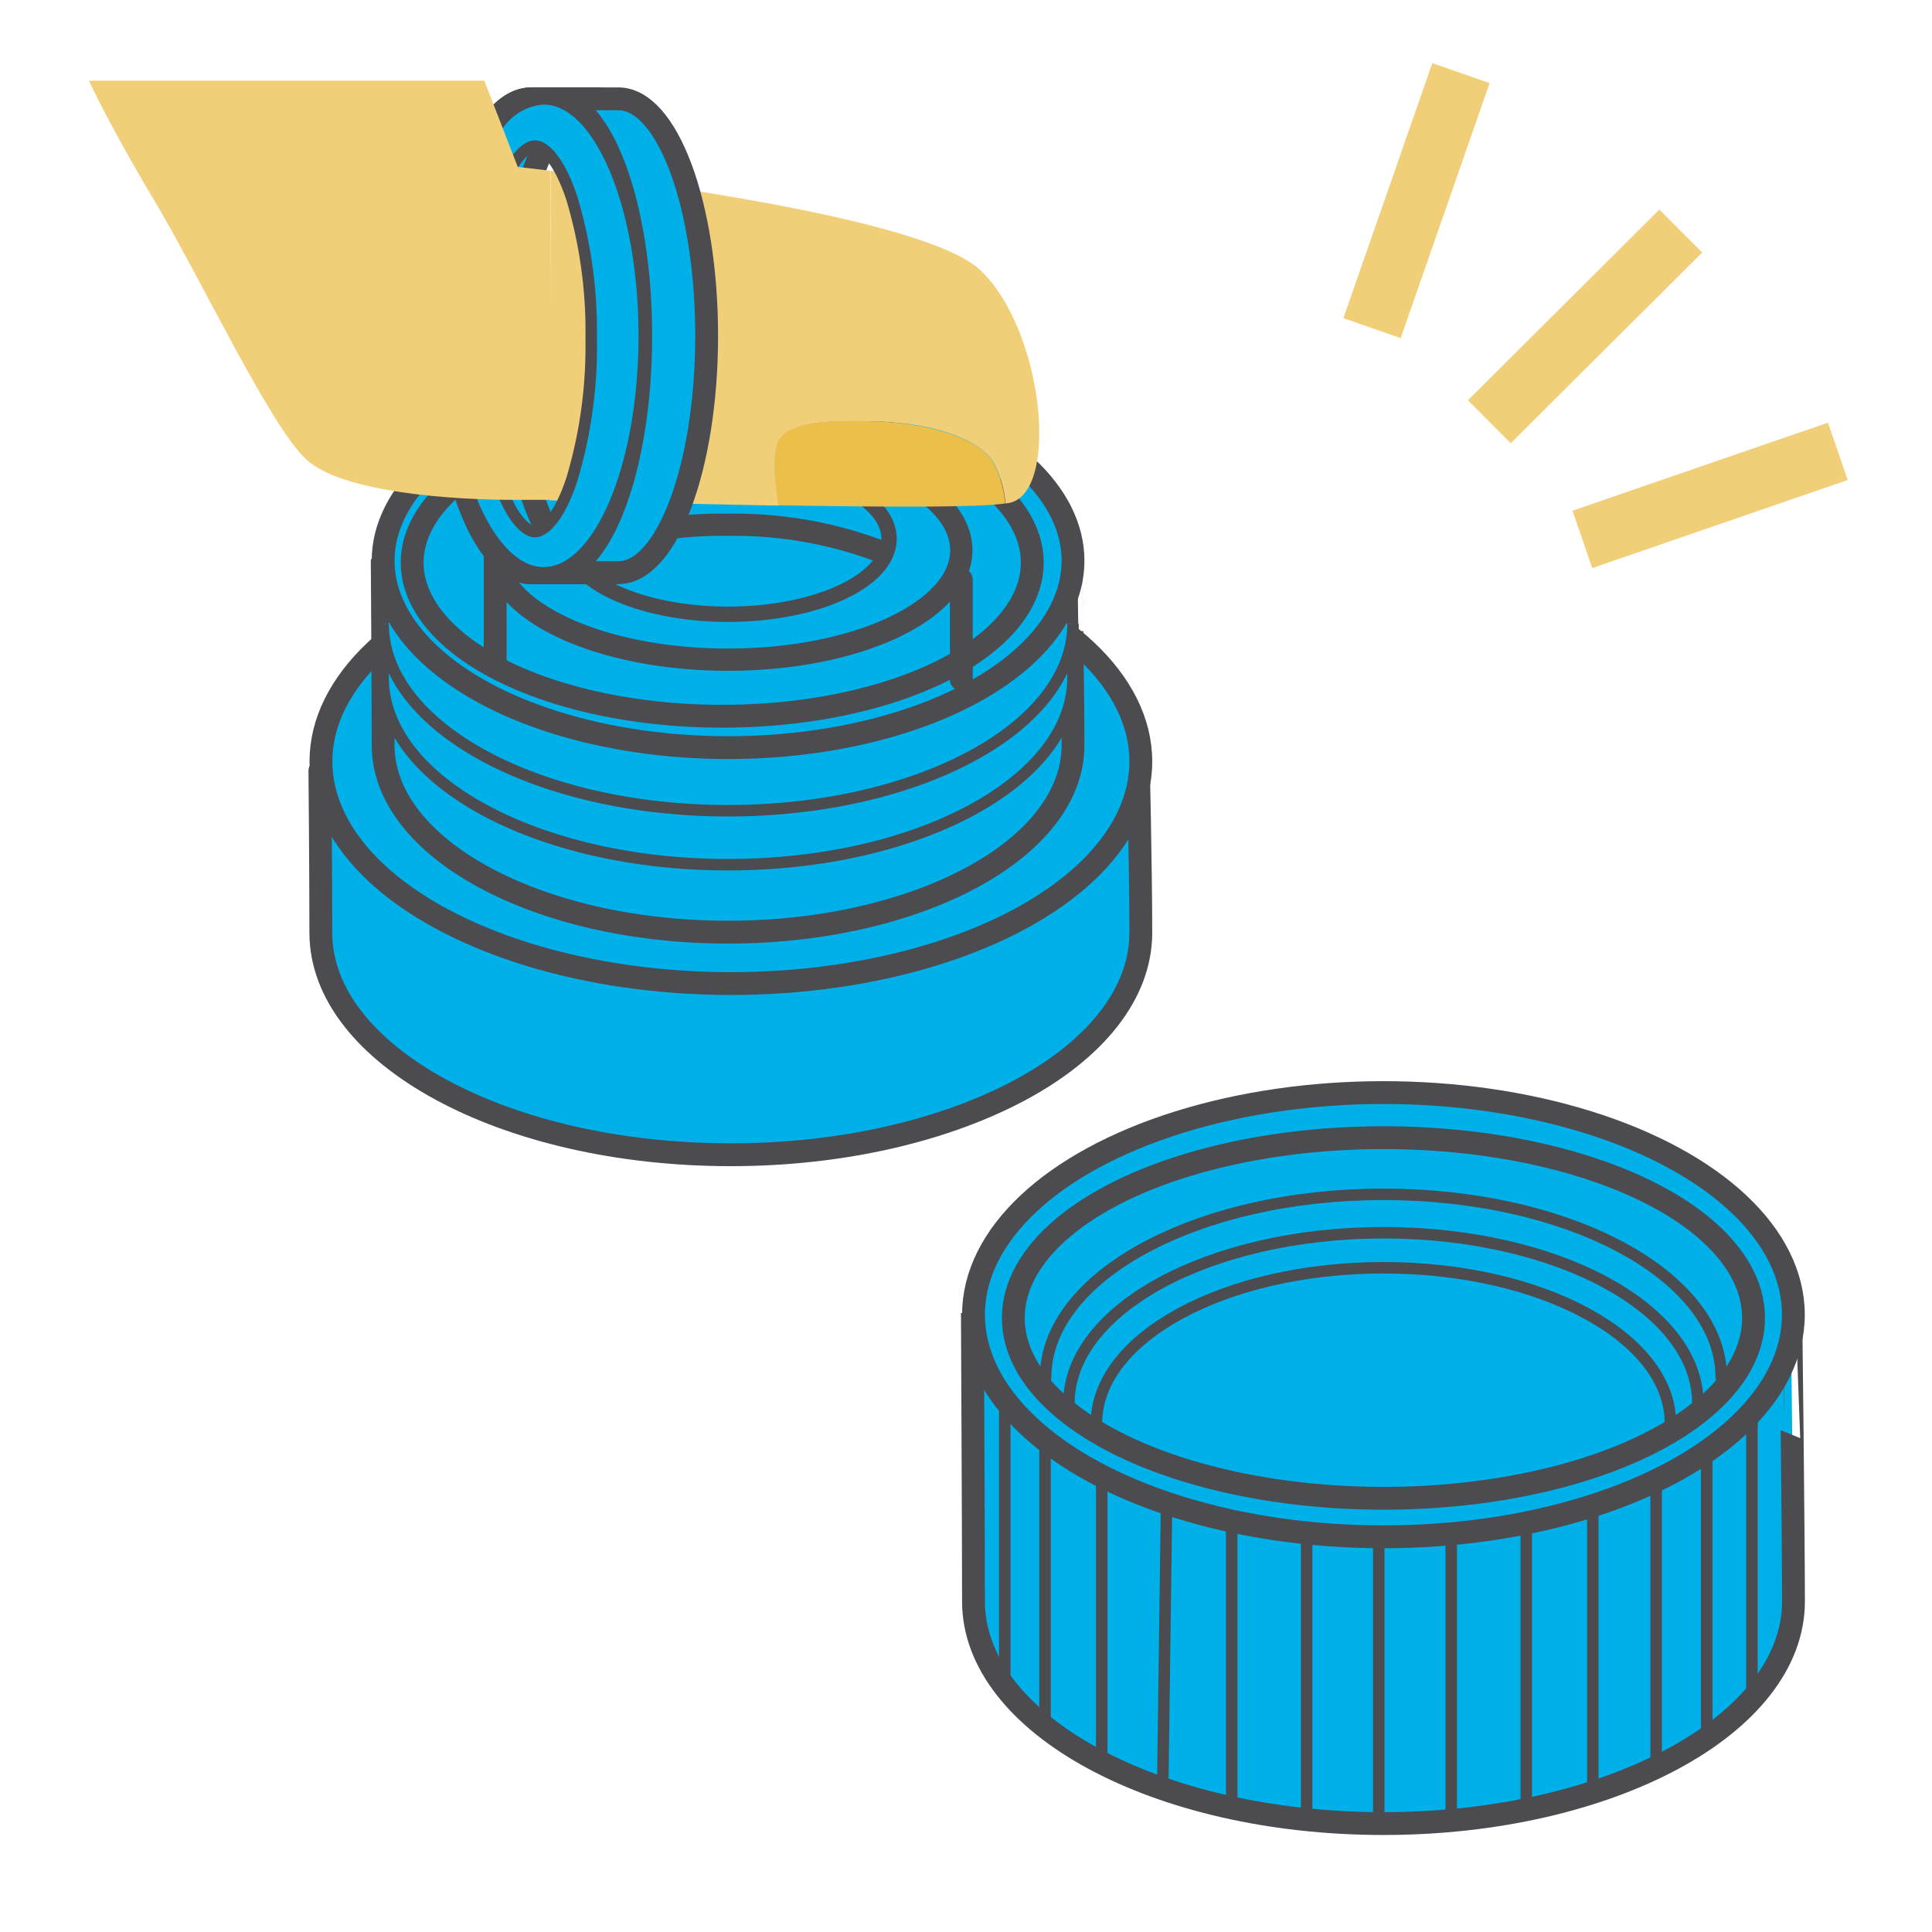 <svg xmlns="http://www.w3.org/2000/svg" width="165" height="165" viewBox="0 0 165 165"><defs><style>.cls-1,.cls-10,.cls-9{fill:#fff;}.cls-14,.cls-15,.cls-2,.cls-3,.cls-4,.cls-5,.cls-7{fill:#00b0e9;}.cls-10,.cls-14,.cls-16,.cls-2,.cls-3,.cls-4,.cls-5,.cls-6,.cls-8,.cls-9{stroke:#4b4b50;}.cls-2,.cls-3,.cls-4,.cls-5,.cls-6{stroke-miterlimit:10;}.cls-10,.cls-14,.cls-2{stroke-width:1.95px;}.cls-16,.cls-3,.cls-8,.cls-9{stroke-width:0.98px;}.cls-4,.cls-6{stroke-width:1.9px;}.cls-5{stroke-width:1.31px;}.cls-11,.cls-16,.cls-6,.cls-8{fill:none;}.cls-7{opacity:0.2;}.cls-10,.cls-8,.cls-9{stroke-linecap:round;}.cls-10,.cls-11,.cls-14,.cls-16,.cls-8,.cls-9{stroke-linejoin:round;}.cls-11{stroke:#f1cf78;stroke-linecap:square;stroke-width:5.18px;}.cls-12{fill:#ecbf4b;}.cls-13{fill:#f1cf78;}</style></defs><g id="レイヤー_2" data-name="レイヤー 2"><g id="レイヤー_1-2" data-name="レイヤー 1"><rect class="cls-1" width="165" height="165"/><path class="cls-2" d="M97.43,79.65c0,5.24-3.92,10-10.25,13.41s-15.09,5.56-24.76,5.56S44,96.5,37.66,93.06,27.4,84.89,27.4,79.65s-.08-13.81-.08-13.81S52.75,65,62.42,65s34.78-.84,34.78-.84S97.43,74.41,97.43,79.65Z"/><ellipse class="cls-2" cx="62.42" cy="65.03" rx="35.01" ry="18.97"/><path class="cls-2" d="M91.64,63.65c0,4.4-3.3,8.4-8.63,11.28s-12.7,4.68-20.83,4.68-15.5-1.79-20.83-4.68-8.63-6.88-8.63-11.28-.07-14.81-.07-14.81S54,51.35,62.18,51.35s29.26-3.89,29.26-3.89S91.64,59.24,91.64,63.65Z"/><path class="cls-3" d="M91.64,57.89c0,4.4-3.3,8.39-8.63,11.28s-12.7,4.68-20.83,4.68-15.5-1.79-20.83-4.68-8.63-6.88-8.63-11.28-.07-11.62-.07-11.62,21.39-.68,29.53-.68,29.26-.71,29.26-.71S91.64,53.48,91.64,57.89Z"/><path class="cls-3" d="M91.64,53.28c0,4.41-3.3,8.4-8.63,11.28s-12.7,4.68-20.83,4.68-15.5-1.79-20.83-4.68-8.63-6.87-8.63-11.28"/><ellipse class="cls-2" cx="62.18" cy="47.89" rx="29.46" ry="15.96"/><ellipse class="cls-2" cx="61.68" cy="48.05" rx="26.48" ry="13.12"/><ellipse class="cls-4" cx="62.18" cy="46.99" rx="19.92" ry="9.35"/><ellipse class="cls-5" cx="62.18" cy="46.01" rx="13.75" ry="6.45"/><path class="cls-6" d="M75.52,47.22a35.15,35.15,0,0,0-13.34-2.4,34.67,34.67,0,0,0-13.62,2.52"/><path class="cls-2" d="M153.17,136.77c0,5.24-3.92,10-10.26,13.42s-15.09,5.55-24.76,5.55-18.42-2.12-24.76-5.55S83.14,142,83.14,136.77s-.09-23.69-.09-23.69,25.43-.8,35.1-.8,34.79-.85,34.79-.85S153.17,131.53,153.17,136.77Z"/><path class="cls-7" d="M149.8,135c0,4.74-3.54,9-9.27,12.13s-13.64,5-22.38,5-16.66-1.92-22.39-5S86.49,139.7,86.49,135s-.07-21.41-.07-21.41,23-.73,31.73-.73,31.44-.76,31.44-.76S149.8,130.23,149.8,135Z"/><ellipse class="cls-2" cx="118.15" cy="112.28" rx="35.01" ry="18.97"/><ellipse class="cls-2" cx="118.15" cy="112.56" rx="31.61" ry="15.4"/><path class="cls-8" d="M91.29,119.83c0-8,12-14.55,26.86-14.55S145,111.79,145,119.83"/><path class="cls-8" d="M89.3,117.63C89.3,109,102.21,102,118.15,102S147,109,147,117.63"/><path class="cls-8" d="M93.64,121.55c0-7.34,11-13.28,24.51-13.28s24.51,5.94,24.51,13.28"/><line class="cls-9" x1="117.75" y1="131.6" x2="117.75" y2="155.63"/><line class="cls-9" x1="99.62" y1="129.07" x2="99.3" y2="152.68"/><line class="cls-9" x1="136.03" y1="128.84" x2="136.03" y2="152.87"/><line class="cls-9" x1="89.25" y1="123.79" x2="89.25" y2="146.75"/><line class="cls-9" x1="149.62" y1="121.14" x2="149.62" y2="144.1"/><line class="cls-9" x1="85.81" y1="120.04" x2="85.81" y2="144.08"/><line class="cls-9" x1="94.09" y1="125.98" x2="94.09" y2="150.01"/><line class="cls-9" x1="105.19" y1="130.51" x2="105.19" y2="154.06"/><line class="cls-9" x1="111.59" y1="131.45" x2="111.59" y2="155.48"/><line class="cls-9" x1="145.76" y1="124.54" x2="145.76" y2="148.46"/><line class="cls-9" x1="141.44" y1="127.06" x2="141.44" y2="150.01"/><line class="cls-9" x1="130.35" y1="130.51" x2="130.35" y2="154.55"/><line class="cls-9" x1="123.94" y1="131.45" x2="123.94" y2="155.48"/><line class="cls-2" x1="42.29" y1="47" x2="42.29" y2="56.5"/><line class="cls-10" x1="82.1" y1="49.5" x2="82.1" y2="58.03"/><line class="cls-11" x1="141.71" y1="21.56" x2="129.03" y2="34.19"/><line class="cls-11" x1="123.92" y1="8.69" x2="118.03" y2="25.58"/><line class="cls-11" x1="154.51" y1="39.39" x2="137.59" y2="45.22"/><path class="cls-12" d="M75,36c-4.27-.15-7.66,0-8.54,1.62-.57,1.05-.28,3.74,0,5.53,8.59.15,16.86.21,19.38-.15a8.85,8.85,0,0,0-1-3.47C83.57,37.36,79.3,36.18,75,36Z"/><path class="cls-13" d="M83.72,23.07c-4.54-4.3-28.08-7.43-36.69-8.49l-.09,28.15c4.38.1,12.08.31,19.55.45-.28-1.79-.57-4.48,0-5.53C67.37,36,70.76,35.88,75,36s8.54,1.33,9.87,3.53a8.85,8.85,0,0,1,1,3.47l.32-.05C90.5,42.12,89.18,28.24,83.72,23.07Z"/><path class="cls-14" d="M37.84,28.68c0,11.17,3.38,20.23,7.54,20.23H51c4.17,0,7.54-9.06,7.54-20.23S55.18,8.44,51,8.44H45.38C41.22,8.44,37.84,17.5,37.84,28.68Zm9.6,17.83c-2.37-3.42-4-10.12-4-17.83s1.6-14.42,4-17.83a13.24,13.24,0,0,1,2.06,3.84,41.47,41.47,0,0,1,2.15,14,41.47,41.47,0,0,1-2.15,14A13.52,13.52,0,0,1,47.44,46.51Z"/><path class="cls-14" d="M43.47,28.68c0,11.17,3.37,20.23,7.54,20.23H45.38c-4.16,0-7.54-9.06-7.54-20.23S41.22,8.44,45.38,8.44H51C46.84,8.44,43.47,17.5,43.47,28.68Z"/><path class="cls-14" d="M54.72,28.68c0,11.17-3.37,20.23-7.54,20.23h5.63c4.16,0,7.54-9.06,7.54-20.23S57,8.44,52.81,8.44H47.18C51.35,8.44,54.72,17.5,54.72,28.68Z"/><path class="cls-15" d="M46.43,8.44a5.09,5.09,0,0,0-3.72,2c-2.88,3.26-4.87,10.21-4.87,18.25a37.55,37.55,0,0,0,2.59,14.48c1.55,3.56,3.67,5.75,6,5.75,4.75,0,8.59-9.06,8.59-20.23S51.18,8.44,46.43,8.44Zm2.41,32.5c-1.09,3.29-2.38,4.46-3.15,4.46s-2.07-1.17-3.16-4.46a40,40,0,0,1-1.65-12,39.88,39.88,0,0,1,1.65-12c1.09-3.29,2.38-4.46,3.16-4.46s2.06,1.17,3.15,4.46a39.57,39.57,0,0,1,1.65,12A39.64,39.64,0,0,1,48.84,40.94Z"/><path class="cls-16" d="M46.43,8.44a5.09,5.09,0,0,0-3.72,2c-2.88,3.26-4.87,10.21-4.87,18.25a37.55,37.55,0,0,0,2.59,14.48c1.55,3.56,3.67,5.75,6,5.75,4.75,0,8.59-9.06,8.59-20.23S51.18,8.44,46.43,8.44Zm2.41,32.5c-1.09,3.29-2.38,4.46-3.15,4.46s-2.07-1.17-3.16-4.46a40,40,0,0,1-1.65-12,39.88,39.88,0,0,1,1.65-12c1.09-3.29,2.38-4.46,3.16-4.46s2.06,1.17,3.15,4.46a39.57,39.57,0,0,1,1.65,12A39.64,39.64,0,0,1,48.84,40.94Z"/><path class="cls-13" d="M7.59,6.89s1.86,4,5.45,10c4.07,6.77,10,19.48,13.12,22.35S38.8,42.69,44,42.69l3,0L47,14.58c-1.73-.21-2.78-.32-2.78-.32L41.36,6.89"/></g></g></svg>
